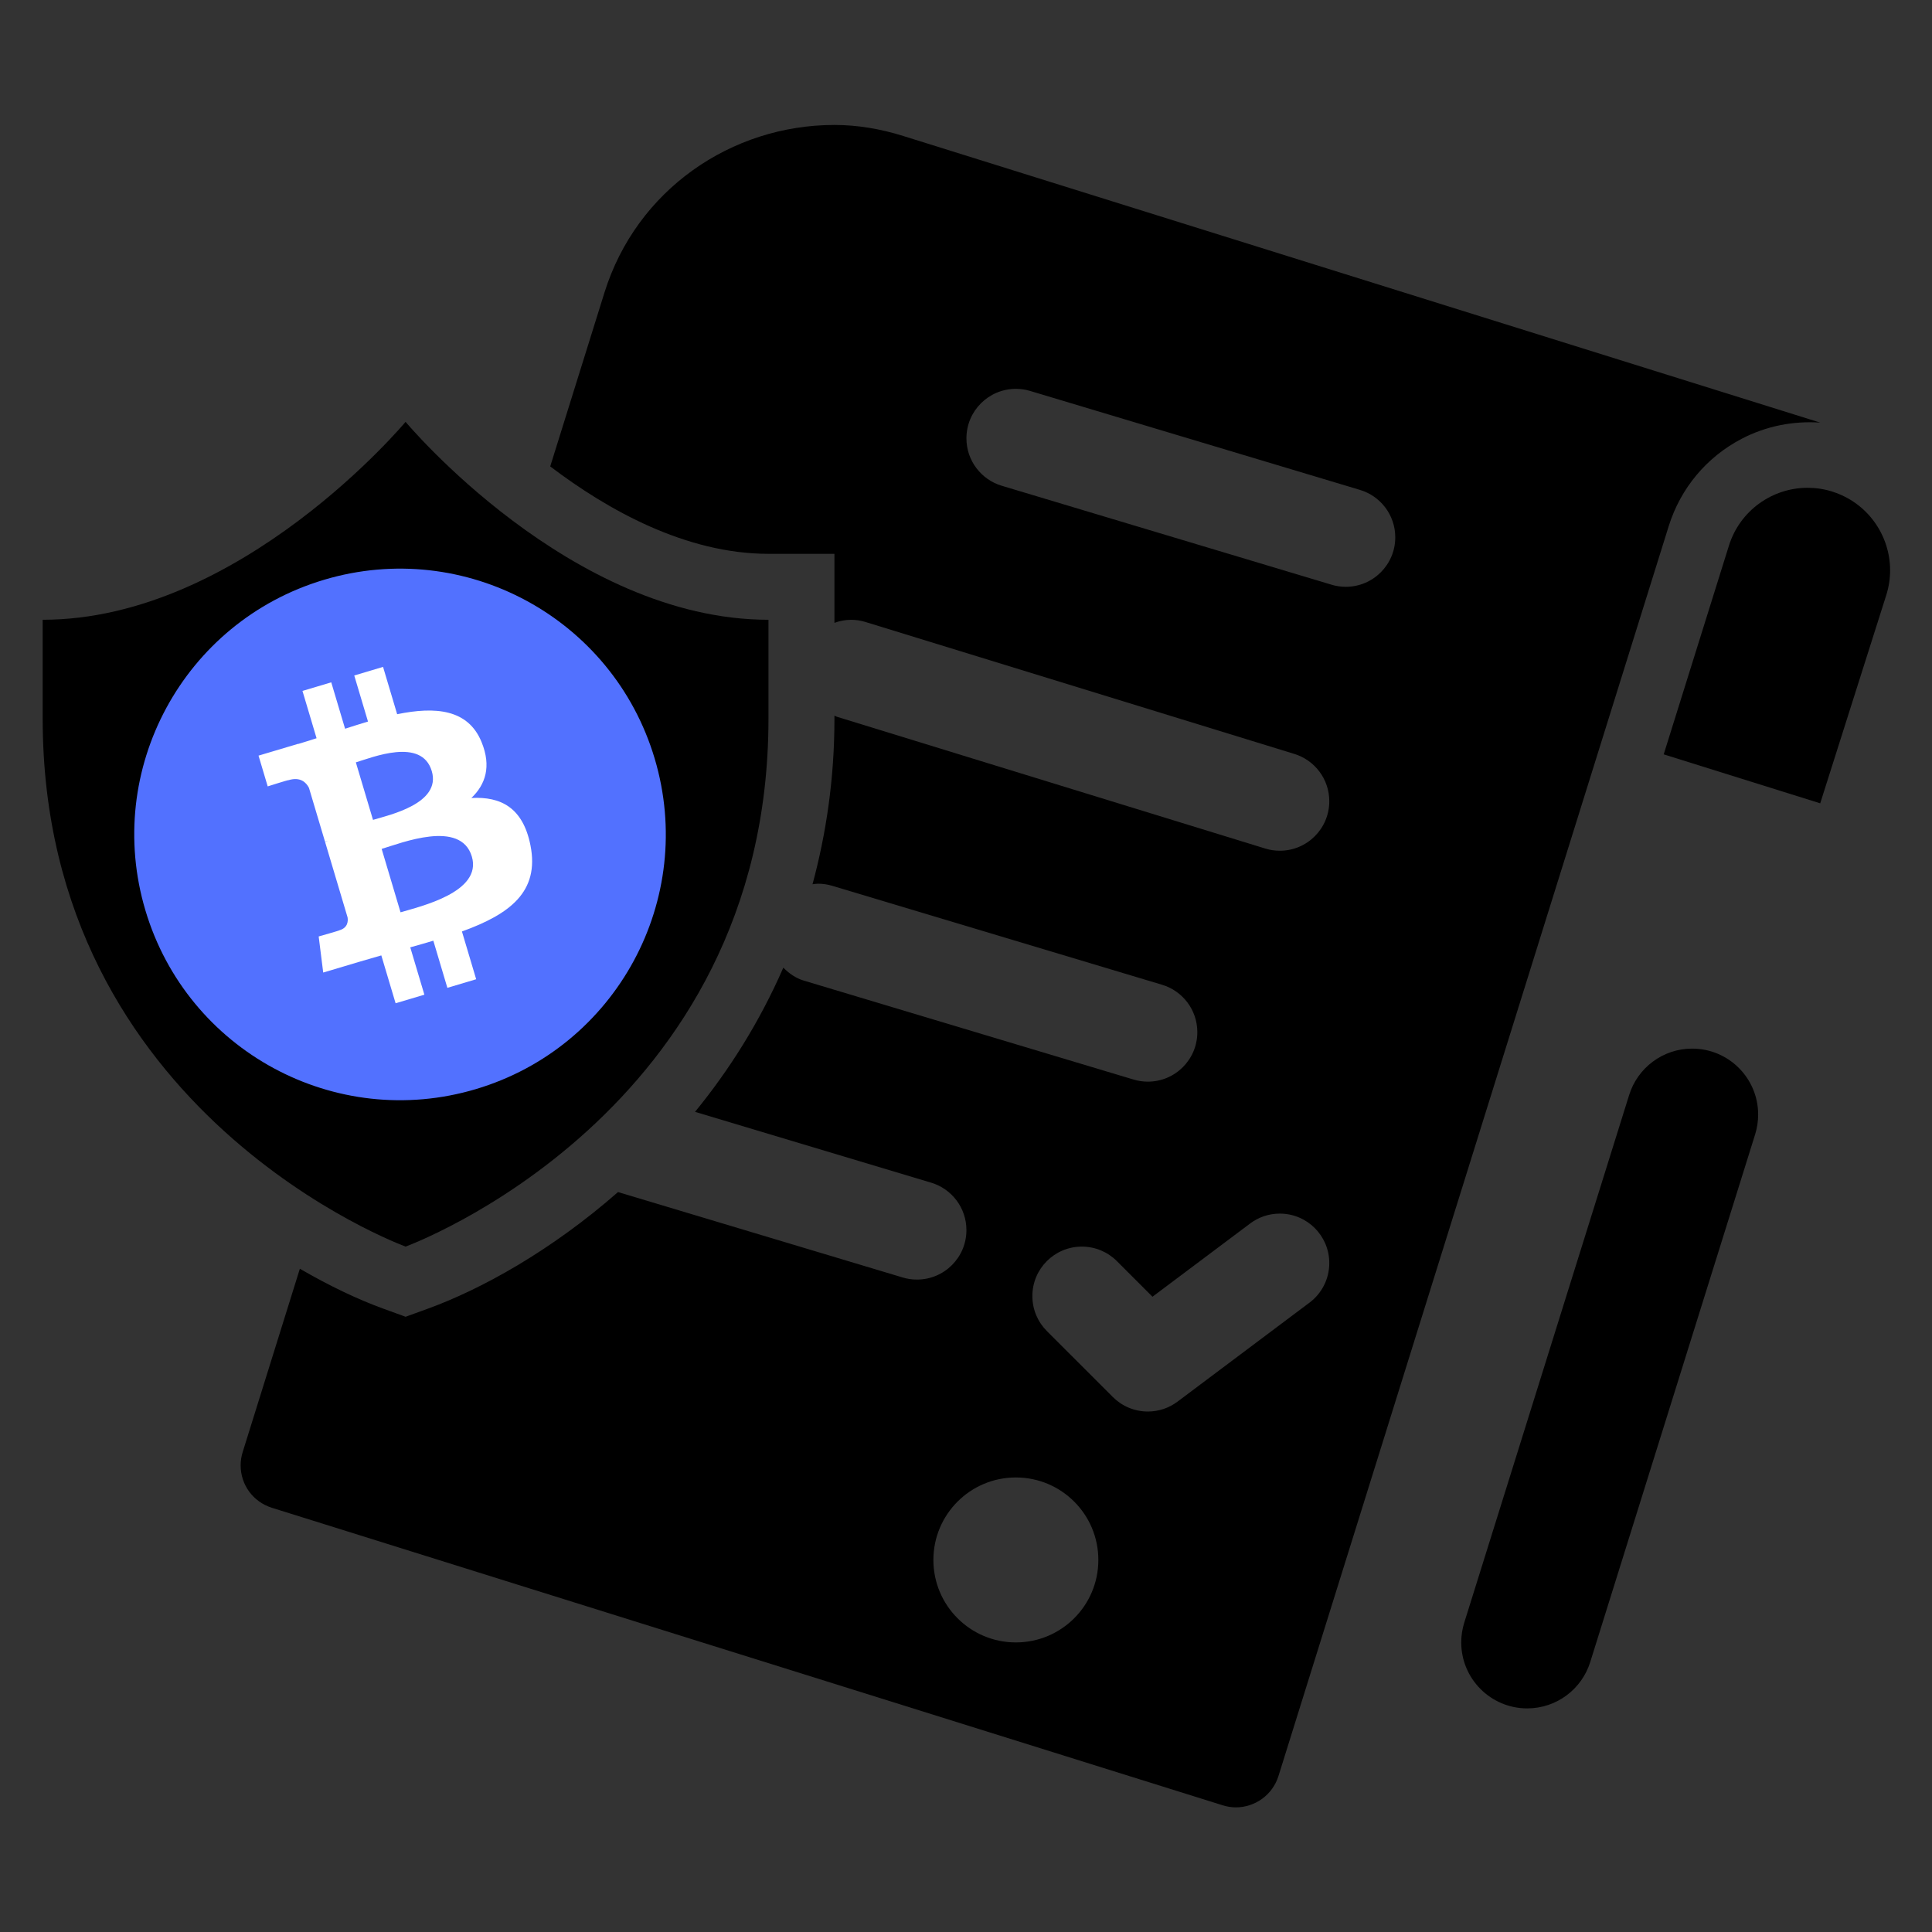 <svg xmlns="http://www.w3.org/2000/svg" xmlns:xlink="http://www.w3.org/1999/xlink" width="1200" zoomAndPan="magnify" viewBox="0 0 900 900" height="1200" preserveAspectRatio="xMidYMid meet" version="1.0"><rect x="0" y="0" width="900" height="900" fill="#333333" stroke="none"/><defs><clipPath id="45b6c0b98b"><path d="M 112 58.254 L 848 58.254 L 848 842 L 112 842 Z M 112 58.254 " clip-rule="nonzero"/></clipPath><clipPath id="ab28da8275"><path d="M 62 264 L 311 264 L 311 513 L 62 513 Z M 62 264 " clip-rule="nonzero"/></clipPath><clipPath id="699ebe8a27"><path d="M -0.75 340.676 L 234.23 201.699 L 373.203 436.68 L 138.227 575.656 Z M -0.75 340.676 " clip-rule="nonzero"/></clipPath><clipPath id="b59032f849"><path d="M -0.75 340.676 L 234.23 201.699 L 373.203 436.68 L 138.227 575.656 Z M -0.75 340.676 " clip-rule="nonzero"/></clipPath><clipPath id="e33eff63b6"><path d="M 120 310 L 248 310 L 248 468 L 120 468 Z M 120 310 " clip-rule="nonzero"/></clipPath><clipPath id="037537e1a0"><path d="M -0.75 340.676 L 234.23 201.699 L 373.203 436.68 L 138.227 575.656 Z M -0.75 340.676 " clip-rule="nonzero"/></clipPath><clipPath id="a24ee120ed"><path d="M -0.75 340.676 L 234.23 201.699 L 373.203 436.68 L 138.227 575.656 Z M -0.75 340.676 " clip-rule="nonzero"/></clipPath></defs><path fill="#000000" d="M 853.523 229.004 C 869.969 234.152 880.5 249.332 880.484 265.715 C 880.484 269.488 879.91 273.34 878.727 277.125 L 847.93 374.215 L 775.016 351.41 L 805.398 254.191 C 810.547 237.73 825.73 227.199 842.109 227.23 C 845.883 227.23 849.734 227.805 853.539 228.988 Z M 853.523 229.004 " fill-opacity="1" fill-rule="nonzero"/><path fill="#000000" d="M 188.934 196.512 C 188.934 196.512 112.086 288.711 19.883 288.711 L 19.883 334.82 C 19.883 519.219 188.934 580.703 188.934 580.703 C 188.934 580.703 357.98 519.234 357.98 334.82 L 357.98 288.711 C 265.777 288.711 188.934 196.512 188.934 196.512 Z M 284.973 389.559 L 192.77 466.398 C 187.508 470.602 180.828 473.129 173.574 473.129 C 165.086 473.129 157.398 469.691 151.836 464.129 C 151.836 464.129 105.727 418.023 105.727 418.023 C 100.164 412.461 96.727 404.773 96.727 396.285 C 96.727 379.312 110.488 365.555 127.461 365.555 C 135.949 365.555 143.637 368.988 149.199 374.551 L 175.859 401.191 L 246.598 341.531 C 251.855 337.328 258.535 334.82 265.793 334.82 C 282.766 334.82 296.527 348.582 296.527 365.555 C 296.527 375.27 292.02 383.934 284.973 389.559 Z M 284.973 389.559 " fill-opacity="1" fill-rule="nonzero"/><path fill="#000000" d="M 817.625 528.395 L 740.781 774.273 C 736.883 786.77 725.215 795.832 711.438 795.832 C 694.465 795.832 680.703 782.074 680.703 765.102 C 680.703 761.902 681.199 758.82 682.094 755.926 L 758.938 510.047 C 762.836 497.547 774.504 488.484 788.281 488.484 C 805.254 488.484 819.016 502.246 819.016 519.219 C 819.016 522.414 818.52 525.5 817.625 528.395 Z M 817.625 528.395 " fill-opacity="1" fill-rule="nonzero"/><g clip-path="url(#45b6c0b98b)"><path fill="#000000" d="M 420.793 63.352 C 410.133 60.012 399.344 58.207 388.715 58.207 C 340.719 58.207 296.543 88.363 281.582 136.293 L 256.316 217.273 C 283.102 237.617 319.527 257.996 357.98 257.996 L 388.715 257.996 L 388.715 290.137 C 391.129 289.273 393.688 288.73 396.402 288.73 C 398.703 288.73 400.941 289.066 403.035 289.703 L 602.82 351.168 C 612.312 354.016 619.234 362.82 619.234 373.258 C 619.234 385.996 608.906 396.301 596.188 396.301 C 593.883 396.301 591.648 395.969 589.555 395.328 L 389.77 333.863 C 389.387 333.75 389.098 333.477 388.715 333.352 L 388.715 334.82 C 388.715 362.758 384.863 388.328 378.504 411.918 C 379.348 411.82 380.164 411.66 381.043 411.66 C 383.344 411.66 385.582 411.996 387.676 412.637 L 541.348 458.742 C 550.844 461.59 557.762 470.395 557.762 480.832 C 557.762 493.566 547.438 503.875 534.715 503.875 C 532.414 503.875 530.176 503.539 528.082 502.902 L 374.41 456.793 C 370.688 455.676 367.555 453.453 364.902 450.77 C 353.809 476.195 339.617 498.555 323.777 517.941 L 433.785 550.941 C 443.281 553.789 450.199 562.594 450.199 573.031 C 450.199 585.766 439.875 596.074 427.152 596.074 C 424.852 596.074 422.613 595.742 420.52 595.102 L 287.895 555.305 C 256.602 582.762 223.949 600.68 199.449 609.582 L 188.949 613.398 L 178.445 609.582 C 167.004 605.426 153.723 599.176 139.688 591.027 L 113.078 676.336 C 112.422 678.414 112.102 680.523 112.102 682.602 C 112.102 691.68 117.84 699.621 126.727 702.402 L 569.543 840.965 C 571.59 841.605 573.668 841.941 575.711 841.941 C 584.566 841.941 592.781 836.234 595.562 827.332 L 777.363 245.066 C 782.895 227.438 794.93 212.992 811.297 204.426 C 822.754 198.43 835.367 196.02 847.93 196.867 Z M 473.23 765.102 C 452.008 765.102 434.809 747.902 434.809 726.68 C 434.809 705.457 452.008 688.258 473.23 688.258 C 494.457 688.258 511.652 705.457 511.652 726.68 C 511.652 747.902 494.457 765.102 473.23 765.102 Z M 609.996 606.832 L 548.527 652.938 C 544.672 655.832 539.895 657.543 534.715 657.543 C 528.355 657.543 522.586 654.953 518.414 650.797 L 487.68 620.066 C 483.508 615.895 480.918 610.125 480.918 603.762 C 480.918 591.027 491.242 580.719 503.965 580.719 C 510.328 580.719 516.098 583.289 520.27 587.461 C 520.27 587.461 536.875 604.066 536.875 604.066 L 582.375 569.945 C 586.23 567.051 591.008 565.344 596.188 565.344 C 608.926 565.344 619.234 575.668 619.234 588.387 C 619.234 595.934 615.605 602.629 609.996 606.848 Z M 626.922 273.355 C 624.617 273.355 622.383 273.02 620.289 272.379 L 466.613 226.273 C 457.121 223.426 450.199 214.621 450.199 204.184 C 450.199 191.449 460.523 181.141 473.246 181.141 C 475.551 181.141 477.785 181.477 479.879 182.113 L 633.555 228.223 C 643.047 231.066 649.969 239.871 649.969 250.309 C 649.969 263.047 639.645 273.355 626.922 273.355 Z M 626.922 273.355 " fill-opacity="1" fill-rule="nonzero"/></g><g clip-path="url(#ab28da8275)"><g clip-path="url(#699ebe8a27)"><g clip-path="url(#b59032f849)"><path fill="#5271ff" d="M 304.969 353.352 C 324.504 418.863 287.227 487.809 221.707 507.344 C 156.211 526.867 87.262 489.59 67.734 424.074 C 48.191 358.559 85.465 289.609 150.969 270.082 C 216.484 250.547 285.434 287.836 304.969 353.352 Z M 304.969 353.352 " fill-opacity="1" fill-rule="nonzero"/></g></g></g><g clip-path="url(#e33eff63b6)"><g clip-path="url(#037537e1a0)"><g clip-path="url(#a24ee120ed)"><path fill="#ffffff" d="M 224.355 345.734 C 218.09 330.297 202.785 329.062 185.012 332.707 L 178.441 310.664 L 165.023 314.668 L 171.426 336.129 C 167.898 337.18 164.312 338.324 160.75 339.465 L 154.312 317.859 L 140.902 321.855 L 147.469 343.895 C 144.582 344.82 141.742 345.727 138.961 346.555 L 138.941 346.488 L 120.434 352 L 124.707 366.328 C 124.707 366.328 134.562 363.184 134.449 363.418 C 139.887 361.797 142.594 364.426 143.922 366.996 L 151.41 392.105 C 151.785 391.996 152.277 391.867 152.855 391.777 C 152.41 391.91 151.93 392.051 151.438 392.199 L 161.922 427.379 C 162.195 429.16 162.004 432.188 158.207 433.328 C 158.426 433.43 148.453 436.234 148.453 436.234 L 150.566 453.051 L 168.027 447.844 C 171.277 446.879 174.488 445.98 177.633 445.066 L 184.285 467.359 L 197.691 463.363 L 191.113 441.305 C 194.816 440.285 198.387 439.254 201.863 438.211 L 208.402 460.172 L 221.82 456.168 L 215.188 433.914 C 237.359 425.895 251.453 415.504 247.098 393.738 C 243.594 376.207 233.301 370.988 219.582 371.734 C 226.18 365.453 228.961 357.023 224.355 345.734 Z M 219.797 399 C 224.773 415.656 195.68 422.266 186.59 424.988 L 177.789 395.449 C 186.883 392.738 214.617 381.621 219.797 399 Z M 201.133 359.188 C 205.648 374.344 181.328 379.668 173.758 381.93 L 165.77 355.137 C 173.344 352.879 196.418 343.379 201.133 359.188 Z M 201.133 359.188 " fill-opacity="1" fill-rule="nonzero"/></g></g></g></svg>